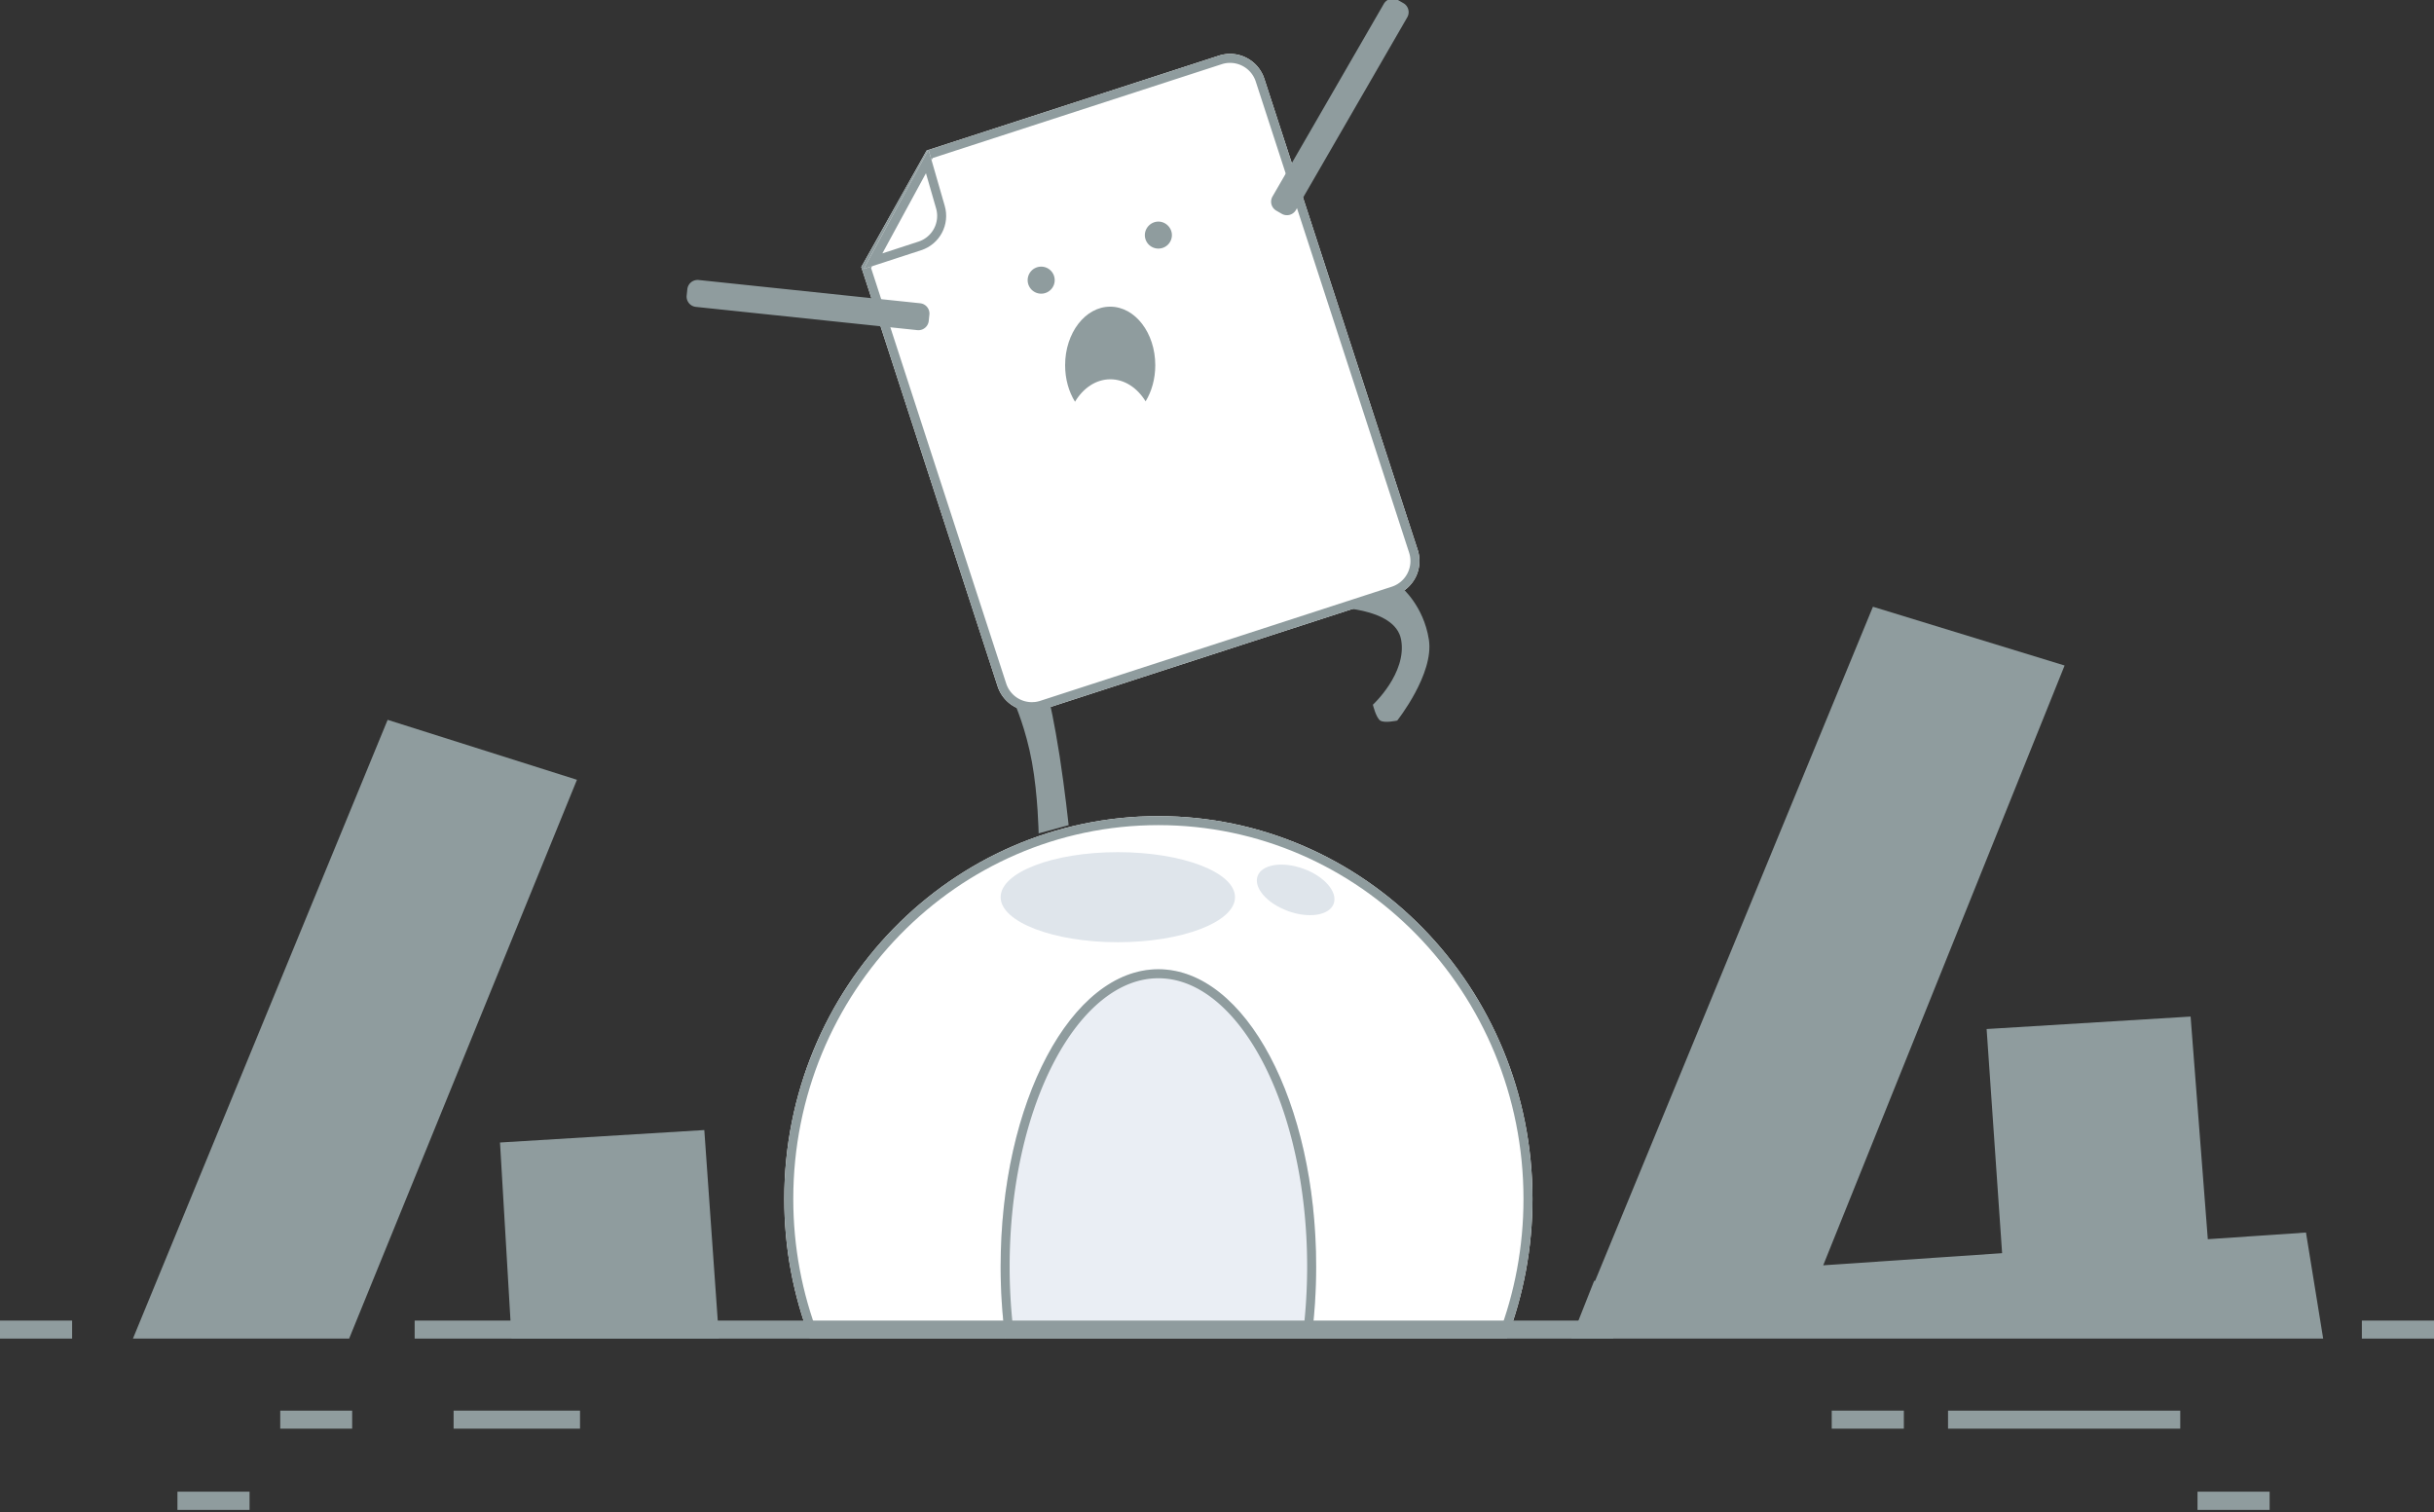 <svg xmlns="http://www.w3.org/2000/svg" width="470" height="292" viewBox="0 0 470 292"><rect x="0" y="0" width="470" height="292" fill="#333333" stroke="none"/><defs><clipPath id="9rlna"><path fill="#fff" d="M151.44 231.512c0-40.826 32.343-73.922 72.24-73.922 39.898 0 72.242 33.096 72.242 73.922 0 9.514-1.757 18.607-4.955 26.96H156.395c-3.199-8.353-4.955-17.446-4.955-26.96z"/></clipPath><clipPath id="9rlnb"><path fill="#fff" d="M193.22 244.558c0-31.7 13.639-57.398 30.463-57.398s30.463 25.698 30.463 57.398c0 4.798-.313 9.46-.901 13.915H194.12a106.44 106.44 0 0 1-.901-13.915z"/></clipPath><clipPath id="9rlnc"><path fill="#fff" d="M194.74 19.023l59.341.014a6.963 6.963 0 0 1 6.962 6.959l.054 95.661a6.963 6.963 0 0 1-6.965 6.967l-71.362-.017a6.963 6.963 0 0 1-6.96-6.961l-.021-85.128z"/></clipPath><clipPath id="9rlnd"><path fill="#fff" d="M179.295 28.89l3.135 10.87a6.963 6.963 0 0 1-4.533 8.55l-11.127 3.625z"/></clipPath></defs><g><g><g><path fill="#fff" d="M151.44 231.512c0-40.826 32.343-73.922 72.24-73.922 39.898 0 72.242 33.096 72.242 73.922 0 9.514-1.757 18.607-4.955 26.96H156.395c-3.199-8.353-4.955-17.446-4.955-26.96z"/><path fill="none" stroke="#8f9c9e" stroke-miterlimit="20" stroke-width="3.48" d="M151.44 231.512c0-40.826 32.343-73.922 72.24-73.922 39.898 0 72.242 33.096 72.242 73.922 0 9.514-1.757 18.607-4.955 26.96H156.395c-3.199-8.353-4.955-17.446-4.955-26.96z" clip-path="url(&quot;#9rlna&quot;)"/></g><g><path fill="#eaeef4" d="M193.22 244.558c0-31.7 13.639-57.398 30.463-57.398s30.463 25.698 30.463 57.398c0 4.798-.313 9.46-.901 13.915H194.12a106.44 106.44 0 0 1-.901-13.915z"/><path fill="none" stroke="#8f9c9e" stroke-miterlimit="20" stroke-width="3.48" d="M193.22 244.558c0-31.7 13.639-57.398 30.463-57.398s30.463 25.698 30.463 57.398c0 4.798-.313 9.46-.901 13.915H194.12a106.44 106.44 0 0 1-.901-13.915z" clip-path="url(&quot;#9rlnb&quot;)"/></g><g><path fill="#8f9c9e" d="M74.853 139l36.556 11.573-43.99 107.906H25.67z"/></g><g><path fill="#8f9c9e" d="M96.55 220.617L136 218.21l2.842 40.26H98.778z"/></g><g><path fill="#8f9c9e" d="M383.611 198.704L423 196.297l3.323 42.99L445.28 238l3.318 20.472H303.42l4.406-11.138.19-.013L361.66 117.16l37.01 11.35-46.613 115.82 34.545-2.345z"/></g><g><path fill="#8f9c9e" d="M0 255h13.926v3.479H0z"/></g><g transform="rotate(180 61 274.26)"><path fill="#8f9c9e" d="M67.886 272.65H54v3.479h13.886z"/></g><g transform="rotate(180 360.5 274.26)"><path fill="#8f9c9e" d="M367.296 272.65H353.37v3.479h13.926z"/></g><g transform="rotate(180 99.5 274.26)"><path fill="#8f9c9e" d="M111.41 272.65H87v3.479h24.41z"/></g><g transform="rotate(180 398.5 274.26)"><path fill="#8f9c9e" d="M420.84 272.65H376v3.479h44.84z"/></g><g transform="rotate(180 41.5 289.56)"><path fill="#8f9c9e" d="M48.736 287.56H34.81v3.519h13.926z"/></g><g transform="rotate(180 431.5 289.56)"><path fill="#8f9c9e" d="M438.666 287.56H424.74v3.519h13.926z"/></g><g><g transform="rotate(-18 218.539 73.964)"><path fill="#fff" d="M194.74 19.023l59.341.014a6.963 6.963 0 0 1 6.962 6.959l.054 95.661a6.963 6.963 0 0 1-6.965 6.967l-71.362-.017a6.963 6.963 0 0 1-6.96-6.961l-.021-85.128z"/><path fill="none" stroke="#8f9c9e" stroke-miterlimit="20" stroke-width="3.48" d="M194.74 19.023v0l59.341.014a6.963 6.963 0 0 1 6.962 6.959l.054 95.661a6.963 6.963 0 0 1-6.965 6.967l-71.362-.017a6.963 6.963 0 0 1-6.96-6.961l-.021-85.128v0z" clip-path="url(&quot;#9rlnc&quot;)"/></g><g><path fill="#8f9c9e" d="M196 136l6.648-.57s.939 3.971 1.965 10.57c1.027 6.651 1.739 13.335 1.739 13.335l-5.794 1.588s-.119-7.31-1.286-13.739C198.106 140.756 196 136 196 136z"/></g><g><path fill="#8f9c9e" d="M256.8 117.257l13.754-3.917s4.335 3.557 5.362 10.182c1.026 6.625-6.117 15.62-6.117 15.62s-2.444.539-3.268 0c-.825-.537-1.43-3.062-1.43-3.062s6.62-6.08 5.453-12.558c-1.166-6.428-13.754-6.265-13.754-6.265z"/></g><g><path fill="#8f9c9e" d="M201.051 56.708a2.61 2.61 0 1 0-2.611-2.609 2.61 2.61 0 0 0 2.611 2.609z"/></g><g transform="rotate(30 258.786 21.087)"><path fill="#8f9c9e" d="M255.912-.752a2 2 0 0 1 2-2h1.22a2 2 0 0 1 2.001 2l-.015 42.973a2 2 0 0 1-2 1.999h-1.22a2 2 0 0 1-2.001-2z"/></g><g transform="rotate(-84 156.116 58.95)"><path fill="#8f9c9e" d="M153.536 37.36a2 2 0 0 1 2-2h1.219a2 2 0 0 1 2 2l.003 42.999a2 2 0 0 1-2 2h-1.218a2 2 0 0 1-2-2z"/></g><g><path fill="#8f9c9e" d="M223.681 48a2.603 2.603 0 0 0 2.611-2.601c0-1.399-1.169-2.609-2.61-2.609-1.443 0-2.612 1.21-2.612 2.609 0 1.44 1.169 2.601 2.611 2.601z"/></g><g transform="rotate(180 214.25 68.28)"><path fill="#8f9c9e" d="M205.42 66.037c0-2.646.697-5.066 1.865-6.98 1.594 2.598 4.052 4.263 6.808 4.263 2.783 0 5.245-1.696 6.825-4.336 1.195 1.924 1.91 4.373 1.91 7.053 0 6.244-3.897 11.306-8.704 11.306s-8.704-5.062-8.704-11.306z"/></g><g><path fill="#fff" d="M179.295 28.89l3.135 10.87a6.963 6.963 0 0 1-4.533 8.55l-11.127 3.625z"/><path fill="none" stroke="#8f9c9e" stroke-miterlimit="20" stroke-width="3.48" d="M179.295 28.89v0l3.135 10.87a6.963 6.963 0 0 1-4.533 8.55l-11.127 3.625v0z" clip-path="url(&quot;#9rlnd&quot;)"/></g></g><g><path fill="#8f9c9e" d="M456.07 255H470v3.479h-13.93z"/></g><g><path fill="#dfe5eb" d="M215.85 181.943c12.498 0 22.63-3.943 22.63-8.696 0-4.803-10.132-8.697-22.63-8.697s-22.63 3.894-22.63 8.697c0 4.753 10.132 8.696 22.63 8.696z"/></g><g transform="rotate(20 249.958 171.92)"><path fill="#dfe5eb" d="M250.16 176.108c4.325-.001 7.798-1.95 7.798-4.351 0-2.402-3.47-4.348-7.797-4.347-4.325.001-7.833 1.95-7.833 4.351 0 2.402 3.505 4.348 7.831 4.347z"/></g><g><path fill="#8f9c9e" d="M80.07 255H311.52v3.479H80.07z"/></g></g></g></svg>